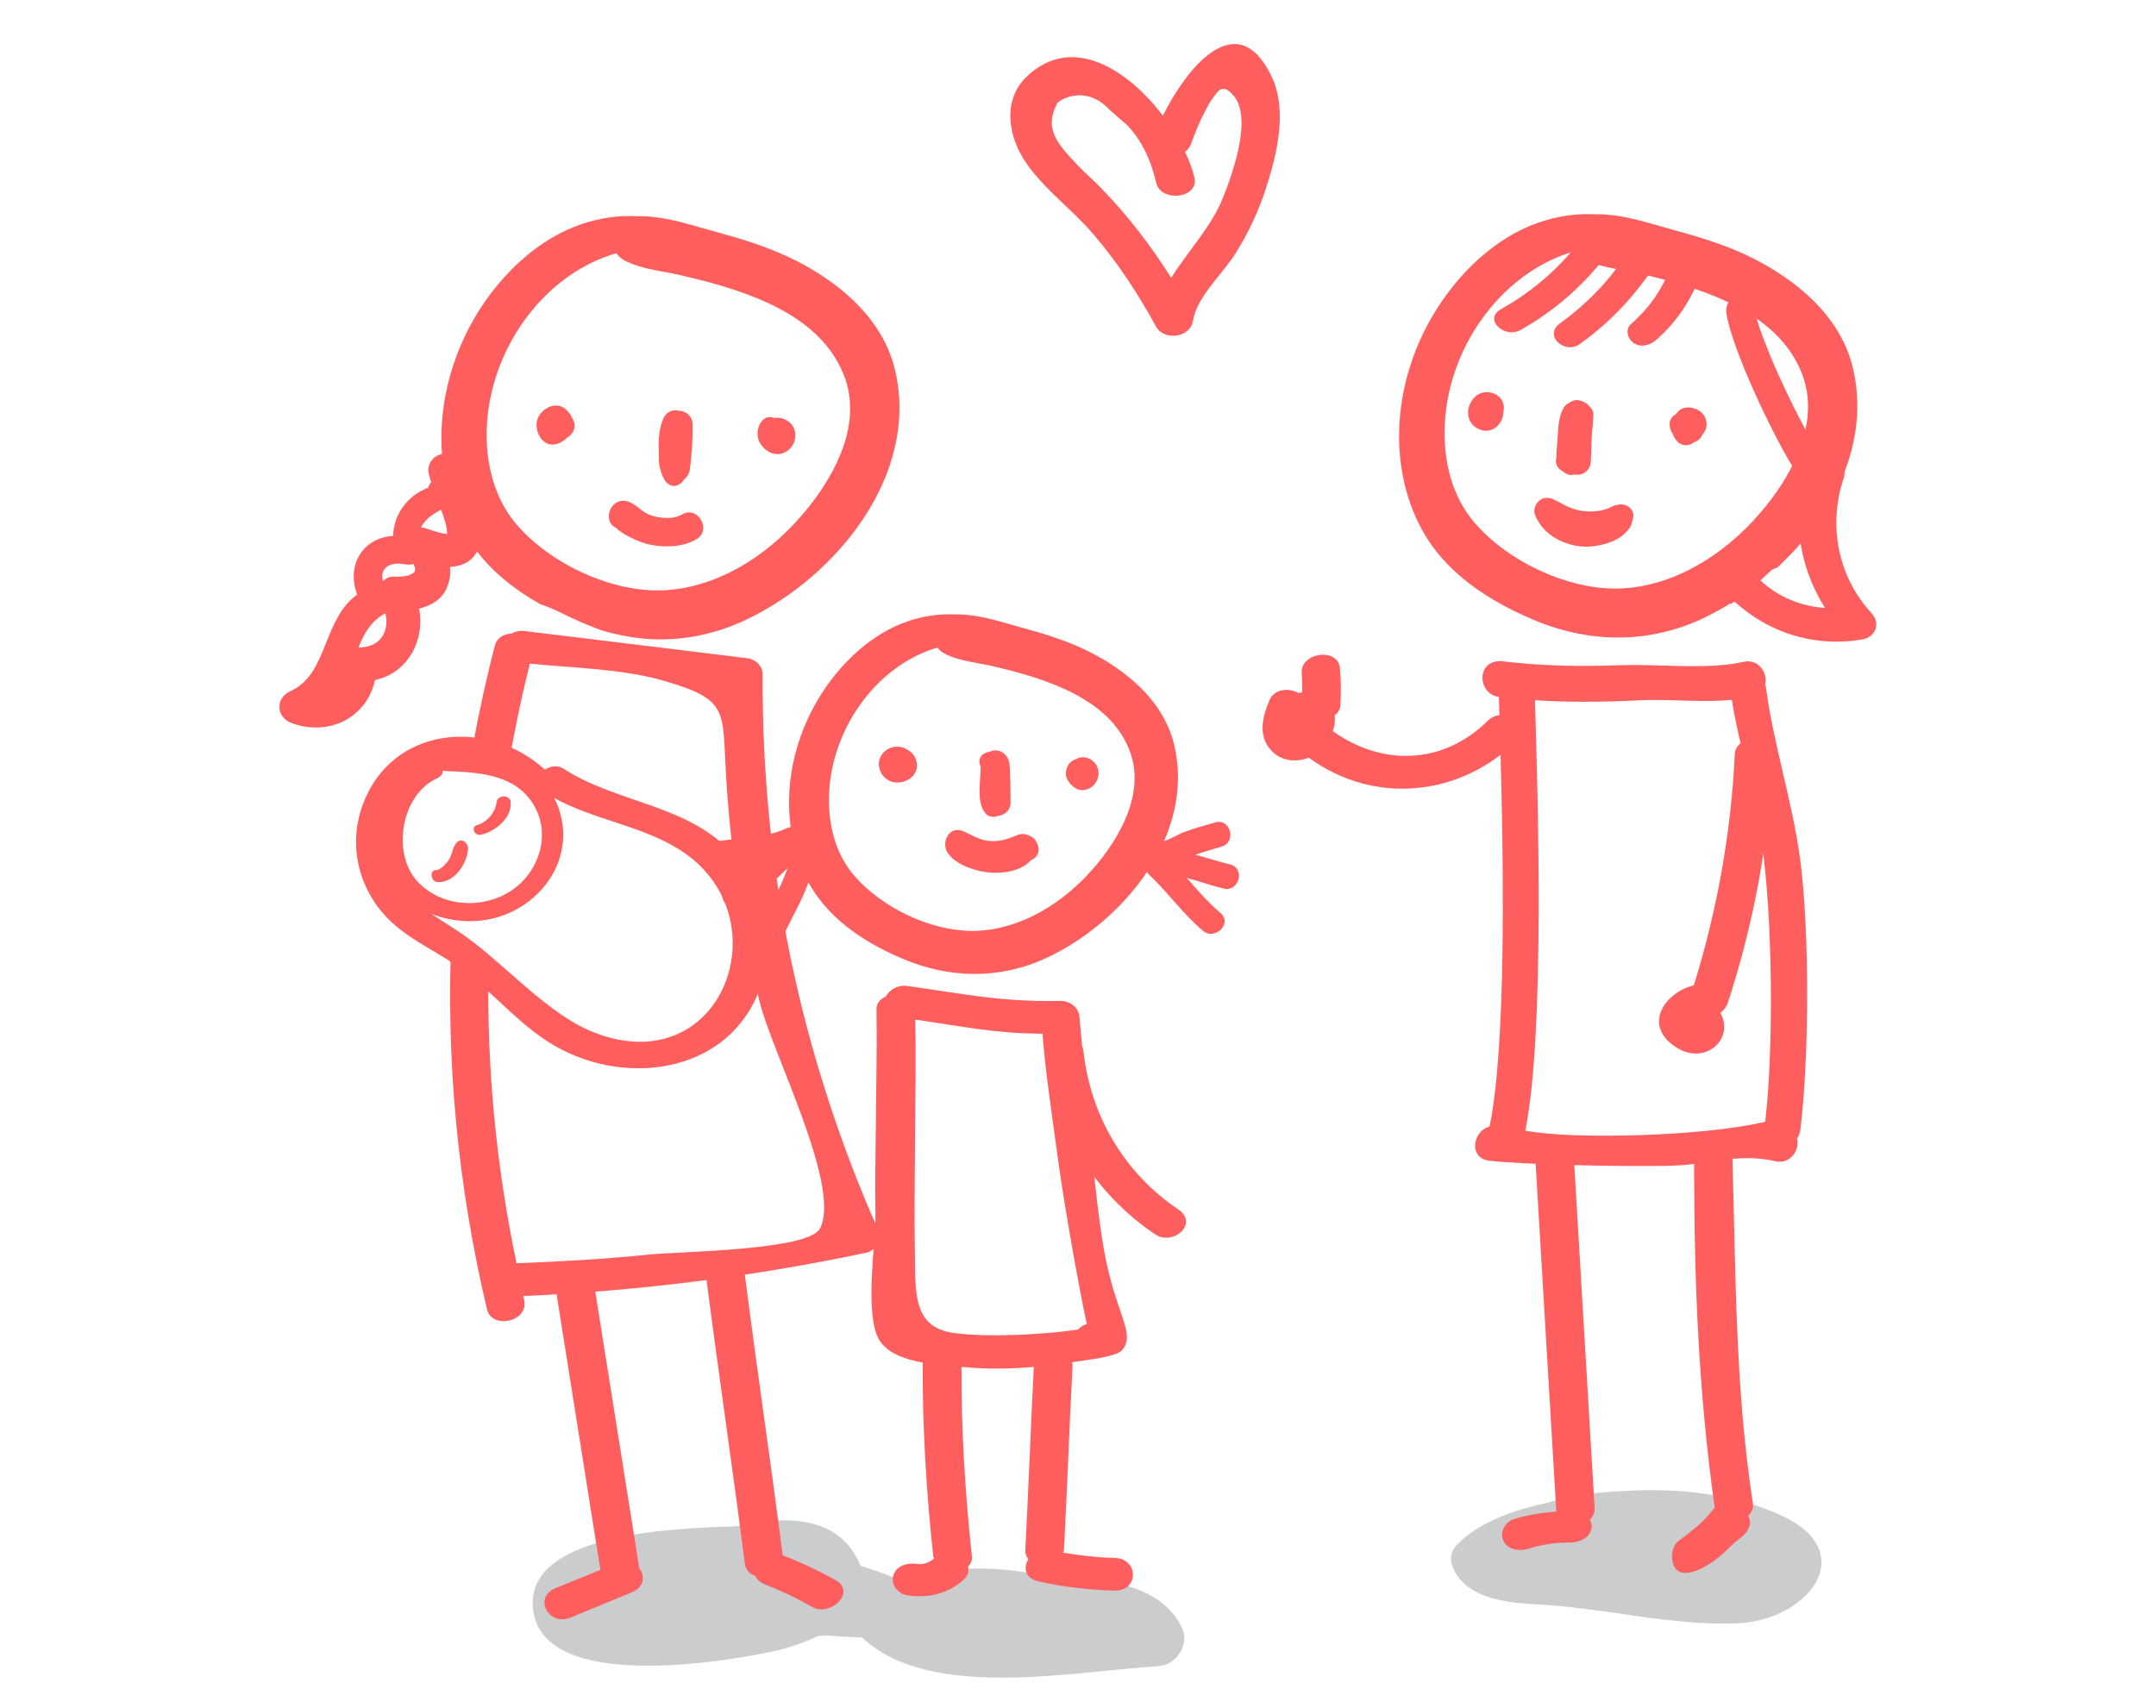 <svg height="84" viewBox="0 0 106 84" width="106" xmlns="http://www.w3.org/2000/svg"><g fill="none" fill-rule="evenodd"><path d="m87.561 74.518c-2.309-1.055-5.059-1.351-7.564-1.203-.845.049-2.543.104-3.835.566-1.748.371-3.507.988-4.566 2.127-.279.3-.324.713-.166 1.079.693 1.611 2.805 1.739 4.287 1.82 3.174.174 6.605 1.074 9.757.92 3.422-.168 6.054-3.493 2.086-5.308" fill="#caccce"/><path d="m58.118 80.069c-.95-2.014-3.456-2.476-5.986-2.367-.042-.016-.071-.042-.117-.053-2.793-.708-5.261-.675-7.889.043-.066-.038-.118-.084-.191-.114-.557-.232-1.098-.415-1.631-.576-.108-.277-.256-.564-.484-.868-1.156-1.538-3.351-1.595-5.635-1.074-3.489.103-10.474.434-9.968 4.147.552 4.025 9.383 2.515 11.781 2.005.647-.137 1.45-.386 2.195-.747.128-.01.258-.032.385-.042.605.035 1.207.087 1.812.105 3.283 3.146 10.51 1.643 14.553 1.411.894-.051 1.555-1.063 1.174-1.869" fill="#caccce"/><g fill="#fe5f5e"><path d="m86.788 55.163c-2.94.713-9.402.893-11.793.441.969-4.867.618-16.405.472-21.168.785.049 1.588.075 2.448.075.833 0 1.706-.024 2.67-.071.253-.014.507-.018.761-.018.409 0 .821.011 1.234.024.417.013.833.025 1.25.025.5 0 .925-.019 1.316-.056.18 1.128.451 2.256.713 3.349.276 1.159.564 2.356.742 3.55.569 3.819.599 10.335.186 13.848m1.722-12.877c-.19-1.441-.524-2.878-.849-4.268-.318-1.367-.646-2.78-.832-4.181-.009-.065-.027-.118-.046-.162.066-.258.011-.551-.151-.781-.165-.236-.42-.37-.699-.37-.07 0-.142.008-.214.024-.646.146-1.42.214-2.436.214-.502 0-1.009-.016-1.512-.03-.494-.016-.982-.03-1.45-.03-.227 0-.45.004-.666.011-.584.023-1.165.035-1.744.035-1.397 0-2.689-.071-3.949-.215-.022-.008-.053-.014-.076-.014l-.134-.006c-.58 0-.841.38-.864.759-.027.431.248.923.806 1.006.153 4.998.514 16.38-.457 21.122-.441.117-.705.541-.713.926-.008.4.253.697.666.754.538.075 3.9.295 8.567.258 2.477-.02 3.529-.674 5.531-.232.07.015.141.024.209.024.289 0 .55-.142.716-.39.153-.229.204-.509.142-.757.087-.124.139-.255.156-.396.437-3.43.466-9.765 0-13.299"/><path d="m44.038 38.479c.693.048 1.294-.55.944-1.24-.094-.181-.217-.294-.352-.356-.36-.262-.907-.206-1.218.151-.475.543-.063 1.398.627 1.445"/><path d="m52.832 38.725s.001 0 .001.001c.038.023.066.058.108.075.522.21 1.06-.22 1.07-.76.01-.509-.466-.904-.964-.776-.048.011-.072.043-.111.061-.053.014-.104.029-.148.053-.043.02-.081.049-.122.081-.008.008-.019.011-.027.018-.011.01-.018.023-.028.033-.02.023-.046.035-.066.062-.008.011-.006.025-.015.038-.053.077-.089.172-.109.28-.001.016-.005.03-.006.047-.003.02-.01.037-.01.061v.029c0 .186.063.328.157.437.068.106.158.193.27.261"/><path d="m48.452 40.002c.156.187.428.206.648.114.309-.046.586-.26.586-.661 0-.621-.006-1.23-.048-1.847-.025-.38-.307-.705-.705-.705-.098 0-.194.027-.286.07-.048.01-.095.009-.144.029l-.048.02c-.327.138-.361.436-.239.681.001.732-.233 1.736.237 2.299"/><path d="m48.195 42.838c.794.177 1.911.104 2.503-.541.418-.185.441-.585.257-.892-.062-.132-.171-.232-.309-.288-.186-.106-.415-.147-.661-.039-.495.22-1.028.366-1.569.243-.32-.072-.595-.231-.887-.365-.003-.001-.005-.003-.006-.004h-.001c-.067-.03-.129-.066-.198-.091-.743-.274-1.116.724-.641 1.192.323.418 1.004.671 1.512.784"/><path d="m83.282 21.752c-.225.177-.566.224-.819-.042-.1-.106-.171-.233-.218-.369-.094-.133-.163-.293-.157-.514.005-.209.149-.382.329-.475.035-.044.057-.098.1-.137.427-.38 1.218-.117 1.359.434.079.305-.011.548-.18.726-.072.194-.229.318-.414.376"/><path d="m72.738 21.117c-.683-.277-.717-1.101-.236-1.587.451-.457 1.337-.248 1.429.426.015.104.005.201-.016.294-.001.591-.548 1.123-1.177.868"/><path d="m77.758 23.312c-.114.038-.238.044-.358.027-.101.025-.212.03-.338-.015-.058-.02-.084-.058-.129-.085-.003.005-.005.01-.008.014-.052-.048-.11-.09-.172-.124h.001c-.194-.129-.315-.356-.231-.638-.005-.186.005-.38.027-.567.073-.637.004-1.325.342-1.893.075-.124.171-.186.271-.224.132-.099.289-.155.452-.122l.03.006c.206.041.386.147.505.3.119.098.204.241.189.429l-.014.179c.003.187-.023.377-.043.562l-.014.177c-.033.462-.022.927-.058 1.393-.019.239-.136.404-.289.505-.049.038-.104.062-.163.076"/><path d="m80.063 26.029c-.396.552-1.194.794-1.862.846-.992.079-2.159-.419-2.624-1.326-.019-.038-.043-.072-.054-.111-.015-.033-.037-.063-.049-.098-.161-.445.225-.902.617-.854.09 0 .19.022.294.073.452.225.799.458 1.313.552.509.092 1.112.044 1.572-.205.106-.057.209-.081.305-.085.36-.081.775.187.726.597-.009.085-.037.16-.06.236-.016.137-.073.265-.177.375"/><path d="m26.768 21.731c.372.277.831.081 1.128-.217.042-.028.086-.048.127-.092.019-.022.038-.044.057-.066.136-.149.223-.37.152-.571-.113-.325-.339-.709-.689-.812-.426-.125-.888.166-1.073.532-.195.384-.057.964.298 1.226"/><path d="m37.321 21.699c.024.054.054.101.087.151.008.006.006.018.014.024.001.001.004.001.006.003.305.439.916.664 1.405.191.365-.353.366-1.004-.03-1.313-.237-.184-.486-.238-.731-.203-.008 0-.016.004-.024.004-.187-.081-.407-.061-.584.147-.118.138-.174.286-.203.434-.004.014-.001.027-.005.041-.018.12-.014.236.013.348.006.066.027.115.052.174"/><path d="m32.581 23.445c.008-.006.014-.011.022-.016.03.129.096.253.225.35.008.006.016.013.024.019.293.218.616.052.776-.215.139-.108.227-.243.263-.386.003.003.006.005.01.008.108-.745.162-1.536.149-2.291v-.004-.037c-.01-.439-.341-.665-.68-.675-.289-.071-.614.032-.769.413-.185.448-.242 1.004-.215 1.482.014.25-.004.5.025.749.024.204.141.474.168.605"/><path d="m30.439 26.007c-.257-.057-.1-.01.022.098.143.128.308.205.476.293.351.181.695.325 1.084.398.723.134 1.564.106 2.215-.276.783-.458.073-1.679-.712-1.218-.453.266-1.147.189-1.61.006-.405-.161-.688-.569-1.101-.66-.884-.198-1.263 1.163-.375 1.36"/><path d="m39.49 25.261c-1.94 2.29-4.449 3.663-6.884 3.769-.095.004-.19.005-.286.005-2.411 0-5.247-1.321-6.895-3.211-1.085-1.242-1.609-3.028-1.477-5.027.239-3.617 2.624-6.975 5.803-8.162.179-.068.365-.127.55-.179.125.168.296.309.508.407.591.277 1.249.399 1.885.518.25.046.498.091.738.146 1.337.305 2.408.613 3.363.971 2.461.923 3.991 2.204 4.68 3.914 1.073 2.665-.783 5.435-1.985 6.848m-18.507.736c-.094-.034-.19-.054-.284-.058.142-.31.461-.595.97-.864.008.001.011.003.019.004.061.158.118.319.168.483.07.231.133.474.122.698-.134-.004-.408-.052-.995-.262m-.593 2.097c-.061.123-.318.266-.838.266l-.198-.005c-.218 0-.395.089-.523.223-.056-.185-.052-.36.02-.504.111-.227.379-.357.731-.357.114 0 .234.014.357.039.02.005.142.016.158.016.081 0 .158-.013.232-.037.079.149.101.274.061.358m-1.562 3.149c-.222.386-.619.599-1.189.599h-.013c.277-.7.612-1.294 1.317-1.682.103.376.067.766-.115 1.083m25.166-13.088c-.717-2.969-3.527-4.704-5.138-5.473-1.215-.581-2.504-.965-3.605-1.264l-.647-.182c-.983-.284-2.095-.604-3.106-.604l-.151.004c-.129-.008-.258-.011-.388-.011-.951 0-1.863.182-2.786.556-1.592.643-3.119 1.924-4.301 3.608-1.564 2.227-2.337 4.958-2.142 7.541-.194.037-.372.144-.498.3-.151.187-.206.42-.156.655.03.142.075.281.122.419-.067.084-.115.179-.147.282-1.022.381-1.696 1.315-1.725 2.37-.698.042-1.287.366-1.627.902-.357.561-.405 1.273-.139 1.981-.806.579-1.17 1.489-1.527 2.372-.4.999-.779 1.943-1.755 2.377-.342.151-.55.456-.54.798.009.338.231.632.579.765.399.151.808.228 1.215.228 1.445 0 2.614-.95 2.905-2.337.718-.149 1.331-.569 1.735-1.192.433-.666.589-1.514.436-2.318.667-.163 1.131-.505 1.35-1.003.151-.346.209-.698.171-1.049.632-.032 1.08-.29 1.325-.76.765.998 1.806 1.857 3.127 2.604.562.171 1.065.451 1.616.707.433.2.875.38 1.322.551.974.29 1.956.462 2.931.462 1.46 0 2.888-.327 4.238-.969 4.47-2.127 8.55-7.167 7.307-12.321"/><path d="m46.09 31.849c.106.138.251.252.428.336.508.238 1.073.342 1.616.442.206.038.412.076.61.12 1.123.255 2.025.517 2.837.822 2.071.778 3.358 1.852 3.934 3.287.898 2.23-.662 4.558-1.671 5.748-1.636 1.925-3.748 3.081-5.792 3.171l-.239.006c-2.028 0-4.414-1.111-5.801-2.703-.909-1.042-1.349-2.542-1.24-4.221.201-3.042 2.21-5.867 4.881-6.866.141-.053.288-.1.436-.142m14.385 10.66c-.589-.147-1.144-.327-1.702-.476.426-.146.86-.271 1.291-.4.756-.228.434-1.416-.327-1.188-.504.151-1.014.286-1.507.47-.308.113-.661.347-.998.448.651-1.488.888-3.113.493-4.753-.609-2.528-2.998-4.002-4.367-4.655-1.026-.493-2.121-.818-3.056-1.073l-.54-.153c-.836-.241-1.782-.513-2.646-.513l-.122.001c-.11-.005-.219-.008-.329-.008-.807 0-1.583.153-2.373.472-1.351.546-2.65 1.634-3.655 3.066-1.473 2.097-2.076 4.619-1.762 6.928-.091.013-.171.035-.241.075-.999.458-2.261.461-3.332.612-.509.072-.523.718-.271 1.03.018.023.037.047.056.068.231.285.537.244.754.063.493-.063.999-.119 1.501-.194-.404.344-.888.945-1.406 1.083-.765.204-.439 1.392.328 1.188.646-.172 1.187-.743 1.676-1.17.276-.241.531-.488.78-.74-.291.871-.788 1.7-1.17 2.491-.343.711.718 1.335 1.064.622.39-.807.837-1.559 1.135-2.409.859 1.558 2.363 2.788 4.605 3.744 1.179.503 2.38.756 3.573.756 1.239 0 2.451-.275 3.599-.822 1.873-.89 3.664-2.387 4.872-4.2.029.057.063.108.104.147.921.866 1.663 1.925 2.633 2.747.6.509 1.477-.358.871-.871-.609-.517-1.131-1.125-1.66-1.722.597.156 1.177.367 1.804.523.769.191 1.098-.997.327-1.188"/><path d="m79.415 28.944c-2.411 0-5.249-1.32-6.896-3.212-1.084-1.242-1.609-3.028-1.476-5.027.238-3.618 2.623-6.974 5.801-8.162.18-.067.365-.125.552-.177.125.17.298.308.507.407.595.279 1.259.4 1.899.519.246.046.489.09.726.142 1.334.304 2.4.612 3.36.973 2.465.926 3.996 2.206 4.684 3.915 1.07 2.664-.784 5.435-1.986 6.849-1.945 2.287-4.453 3.66-6.882 3.768-.096.005-.191.005-.288.005m5.664.724c.008.014.013.027.02.041.153-.111.307-.222.46-.334.508-.405 1.006-.825 1.473-1.279.106-.104.219-.152.328-.168 2.765-2.546 4.622-6.169 3.73-9.864-.717-2.966-3.526-4.703-5.138-5.477-1.203-.574-2.499-.96-3.607-1.261l-.648-.185c-.984-.282-2.099-.603-3.108-.603l-.144.004c-.128-.008-.258-.011-.385-.011-.951 0-1.863.182-2.79.557-1.59.643-3.118 1.924-4.301 3.608-2.384 3.394-2.86 7.737-1.211 11.066.975 1.972 2.802 3.51 5.585 4.698 1.387.591 2.802.892 4.205.892 1.459 0 2.885-.326 4.237-.969.437-.208.869-.452 1.296-.713"/><path d="m53.006 65.384c-1.667.246-4.437.4-6.119.167-2.058-.285-1.866-2.058-1.906-4.004-.061-2.894.082-8.511.02-11.405 2.424.346 3.802.671 6.252.694.115 1.535.382 3.403.74 6.016.46 3.361 1.406 8.267 1.45 8.253-.201.061-.333.163-.437.279m1.792 11.229c-.854-.018-1.692-.117-2.529-.257.013-.047.038-.084.041-.136.158-2.956.265-6.107.424-9.063.003-.062-.022-.11-.032-.166.084-.014.166-.022.247-.035.484-.082 1.88-.219 2.206-.546.733-.819-.327-1.793-.883-4.971-.502-2.873-.925-8.516-1.197-11.418-.046-.486-.472-.807-.955-.798-2.886.054-4.66-.336-7.511-.736-.49-.068-.88.195-1.066.521-.261.114-.457.323-.451.654.052 2.446-.101 7.617-.051 10.063.028 1.325-.589 5.079.234 6.243.433.613 1.251.888 2.091 1.036-.022 3.116.18 6.412.514 9.509.005.052.032.087.046.133-.243.187-.51.312-.833.262-.455-.068-1.007.065-1.17.555-.146.439.22.917.66.985 1.004.155 1.977-.047 2.756-.727.257-.227.312-.469.256-.686.129-.128.212-.296.186-.524-.327-3.026-.526-6.252-.509-9.294 1.197.123 2.376.105 3.556.004-.156 2.937-.263 6.069-.419 9.006-.01.186.057.328.149.448-.255.4-.176.945.515 1.099 1.229.274 2.476.417 3.732.447 1.201.029 1.189-1.583-.009-1.607"/><path d="m29.367 50.835c-2.481-.902-4.6-3.553-6.842-5.037-.439-.291-.884-.564-1.305-.854 1.047.418 2.26.474 3.325.138 2.104-.667 3.587-2.747 3.028-4.979-.08-.318-.189-.604-.326-.86 1.986 1.096 4.309 1.351 6.216 2.575 5.007 3.212 2.152 11.29-4.097 9.016m-7.882-12.555c.209-.094.291-.244.298-.394.046.013.089.029.147.032 1.51.063 3.245.13 4.195 1.487 1.061 1.515.403 3.553-1.098 4.466-1.421.863-3.411.711-4.547-.576-1.218-1.382-.743-4.231 1.006-5.014m14.564 3.745c-2.162-2.467-5.712-2.512-8.336-4.22-.304-.198-.656-.132-.917.046-2.804-2.557-7.571-2.18-8.982 1.781-.697 1.957-.185 4.066 1.249 5.533.945.966 2.208 1.522 3.308 2.27 1.61 1.09 2.836 2.637 4.446 3.712 3.721 2.487 9.385 1.733 10.716-3.059.594-2.139-.032-4.408-1.483-6.063"/><path d="m43.215 60.58c-3.867-8.728-5.78-17.902-5.718-27.45.003-.365-.365-.712-.717-.755-3.669-.45-7.336-.901-11.005-1.344-.243-.03-.457.029-.638.128-.362.018-.7.194-.8.571-.428 1.62-.774 3.247-1.079 4.876.638.301 1.204.648 1.731 1.097.296-1.691.633-3.379 1.064-5.065 2.163.21 4.566.255 6.587.842 3.231.94 2.861 1.434 3.06 4.731.223 3.703.78 7.38 1.631 10.99.589 2.498 4.071 9.17 2.976 11.222-.574 1.074-6.881 1.116-8.428 1.275-2.157.222-4.318.342-6.482.426-1.016-4.85-1.472-9.713-1.379-14.566-.125-.014-.248-.053-.36-.149-.513-.442-.994-.904-1.469-1.378-.258 6.126.308 12.269 1.758 18.367.237.992 2.076.6 1.821-.472-.015-.065-.025-.128-.042-.191 5.692-.25 11.289-.954 16.866-2.13.418-.089.813-.591.622-1.023"/><path d="m73.155 35.436c-2.194 2.178-5.202 2.258-7.625.517.089-.251.12-.513.089-.77.158-.115.272-.279.282-.509.033-.607.032-1.208-.022-1.814-.091-1.041-1.972-.781-1.881.265.025.309.022.618.022.927-.063.01-.127.006-.19.023-.457-.258-1.174-.203-1.41.346-.355.83-.597 1.774.1 2.505.486.508 1.213.579 1.823.331 3.22 2.357 7.46 1.931 10.287-.882.851-.846-.754-1.654-1.476-.939"/><path d="m57.933 59.479c-2.664-1.801-4.31-4.594-4.663-7.782-.11-1.002-1.995-.956-1.874.13.4 3.624 2.375 6.829 5.388 8.87.888.599 2.175-.524 1.15-1.218"/><path d="m22.36 41.565c-.132.25-.165.551-.334.781-.109.149-.396.45-.581.441-.337-.016-.29.576.08.593.816.039 1.455-.921 1.487-1.636.015-.322-.407-.642-.651-.179"/><path d="m25.102 39.406c-.038-.304-.642-.356-.69.06-.06.503-.499.993-.945 1.103-.342.085-.153.565.198.479.7-.171 1.536-.838 1.438-1.641"/><path d="m31.423 77.117c-.001-.01.004-.018.003-.027-.736-4.63-1.473-9.26-2.209-13.889-.163-1.027-2.048-.787-1.885.241.73 4.586 1.459 9.172 2.186 13.76-.731.298-1.463.597-2.195.894-1.142.466-.338 1.89.719 1.455 1.003-.413 2.007-.825 3.011-1.239.648-.269.662-.831.37-1.196"/><path d="m41.086 77.706c-.84-.469-1.707-.876-2.604-1.222-.685-5.327-1.217-8.763-1.9-14.09-.132-1.028-2.018-.799-1.886.232.692 5.39 1.234 8.89 1.925 14.28.041.32.253.503.515.59.07.166.212.319.471.42.8.31 1.568.676 2.313 1.106.897.517 2.211-.733 1.165-1.316"/><path d="m78.399 74.147c-.336-5.693-.674-11.386-1.011-17.078-.061-1.035-1.945-.798-1.883.244.337 5.673.671 11.346 1.011 17.02-.703.056-1.394.16-2.085.372-.434.133-.709.65-.515 1.069.218.467.809.521 1.237.385.65-.204 1.326-.308 2.009-.3.458.004.99-.196 1.087-.704.028-.148-.013-.288-.079-.417.147-.152.244-.348.229-.591"/><path d="m86.185 73.954c-.882-5.737-.838-11.256-1.011-17.078-.03-1.036-1.883-.799-1.883.244.003 6.006.215 11.309 1.011 17.02-.538.705-1.094 1.134-1.743 1.612-.365.27-.445.856-.25 1.275.218.467.812.342 1.197.171.623-.277 1.035-.607 1.626-1.198.342-.342.806-.531.902-1.039.028-.148-.013-.288-.079-.417.147-.152.266-.351.229-.591"/><path d="m77.615 11.94c-1.056 1.341-2.324 2.425-3.814 3.26-.901.504.179 1.464.951 1.03 1.587-.889 2.974-2.075 4.099-3.506.621-.79-.704-1.462-1.236-.784"/><path d="m89.258 21.991c-.893-1.455-2.816-5.426-3.083-7.112-.162-1.02-1.435-.341-1.296.536.285 1.796 2.262 5.915 3.214 7.464.527.856 1.615-.155 1.164-.888"/><path d="m79.883 12.618c-.85 1.286-1.93 2.376-3.178 3.277-.84.604.223 1.553.96 1.028 1.463-1.04 2.679-2.329 3.669-3.825.523-.792-.992-1.175-1.451-.48"/><path d="m82.171 12.978c-.369 1.166-1.066 2.156-1.983 2.956-.301.263-.163.738.132.935.367.243.811.108 1.112-.156 1.106-.964 1.862-2.19 2.305-3.582.272-.855-1.312-.955-1.565-.153"/><path d="m60.107 9.77c-.572 1.412-1.72 2.594-2.522 3.895-1.004-1.593-2.149-3.085-3.473-4.443-.365-.374-.766-.713-1.125-1.092-1.02-1.078-1.686-1.817-.987-3.089.7-.508 1.729-.529 2.523.332.305.267.612.536.918.803.738.799 1.156 1.748 1.401 2.802.233 1.011 2.116.768 1.885-.238-.09-.39-.253-.825-.467-1.275.12-.086.227-.195.285-.355.215-.59.438-1.165.745-1.716.151-.304.333-.588.55-.85.365-.456.746.117.76.106 1.04 1.063-.033 3.99-.493 5.121m2.411-6.012c-1.71-3.577-4.235-.327-5.344 1.931-1.709-2.252-4.442-4.045-6.67-1.947-1.277 1.202-.923 3.046-.01 4.334.895 1.265 2.214 2.228 3.228 3.403 1.216 1.411 2.224 2.954 3.117 4.582.39.709 1.673.553 1.811-.276.203-1.222 1.454-2.297 2.108-3.344.637-1.017 1.137-2.097 1.503-3.241.528-1.648 1.045-3.793.256-5.444"/><path d="m85.291 37.081c-.186 3.893-.865 7.661-2.011 11.374-1.458.355-2.556 1.997-.838 3.07 1.396.87 2.852-.412 2.143-1.714.172-.133.308-.317.375-.527 1.275-3.917 2.006-7.896 2.203-12.012.051-1.085-1.823-1.189-1.871-.191"/><path d="m92.004 30.143c-1.655-1.805-2.133-4.332-1.355-6.637.331-.985-1.458-1.626-1.788-.641-.814 2.414-.45 4.947.868 7.033-1.487-.101-2.862-.794-3.802-2.048-.609-.813-2.353-.315-1.635.641 1.71 2.273 4.438 3.444 7.266 2.954.674-.118.913-.795.447-1.302"/></g></g></svg>